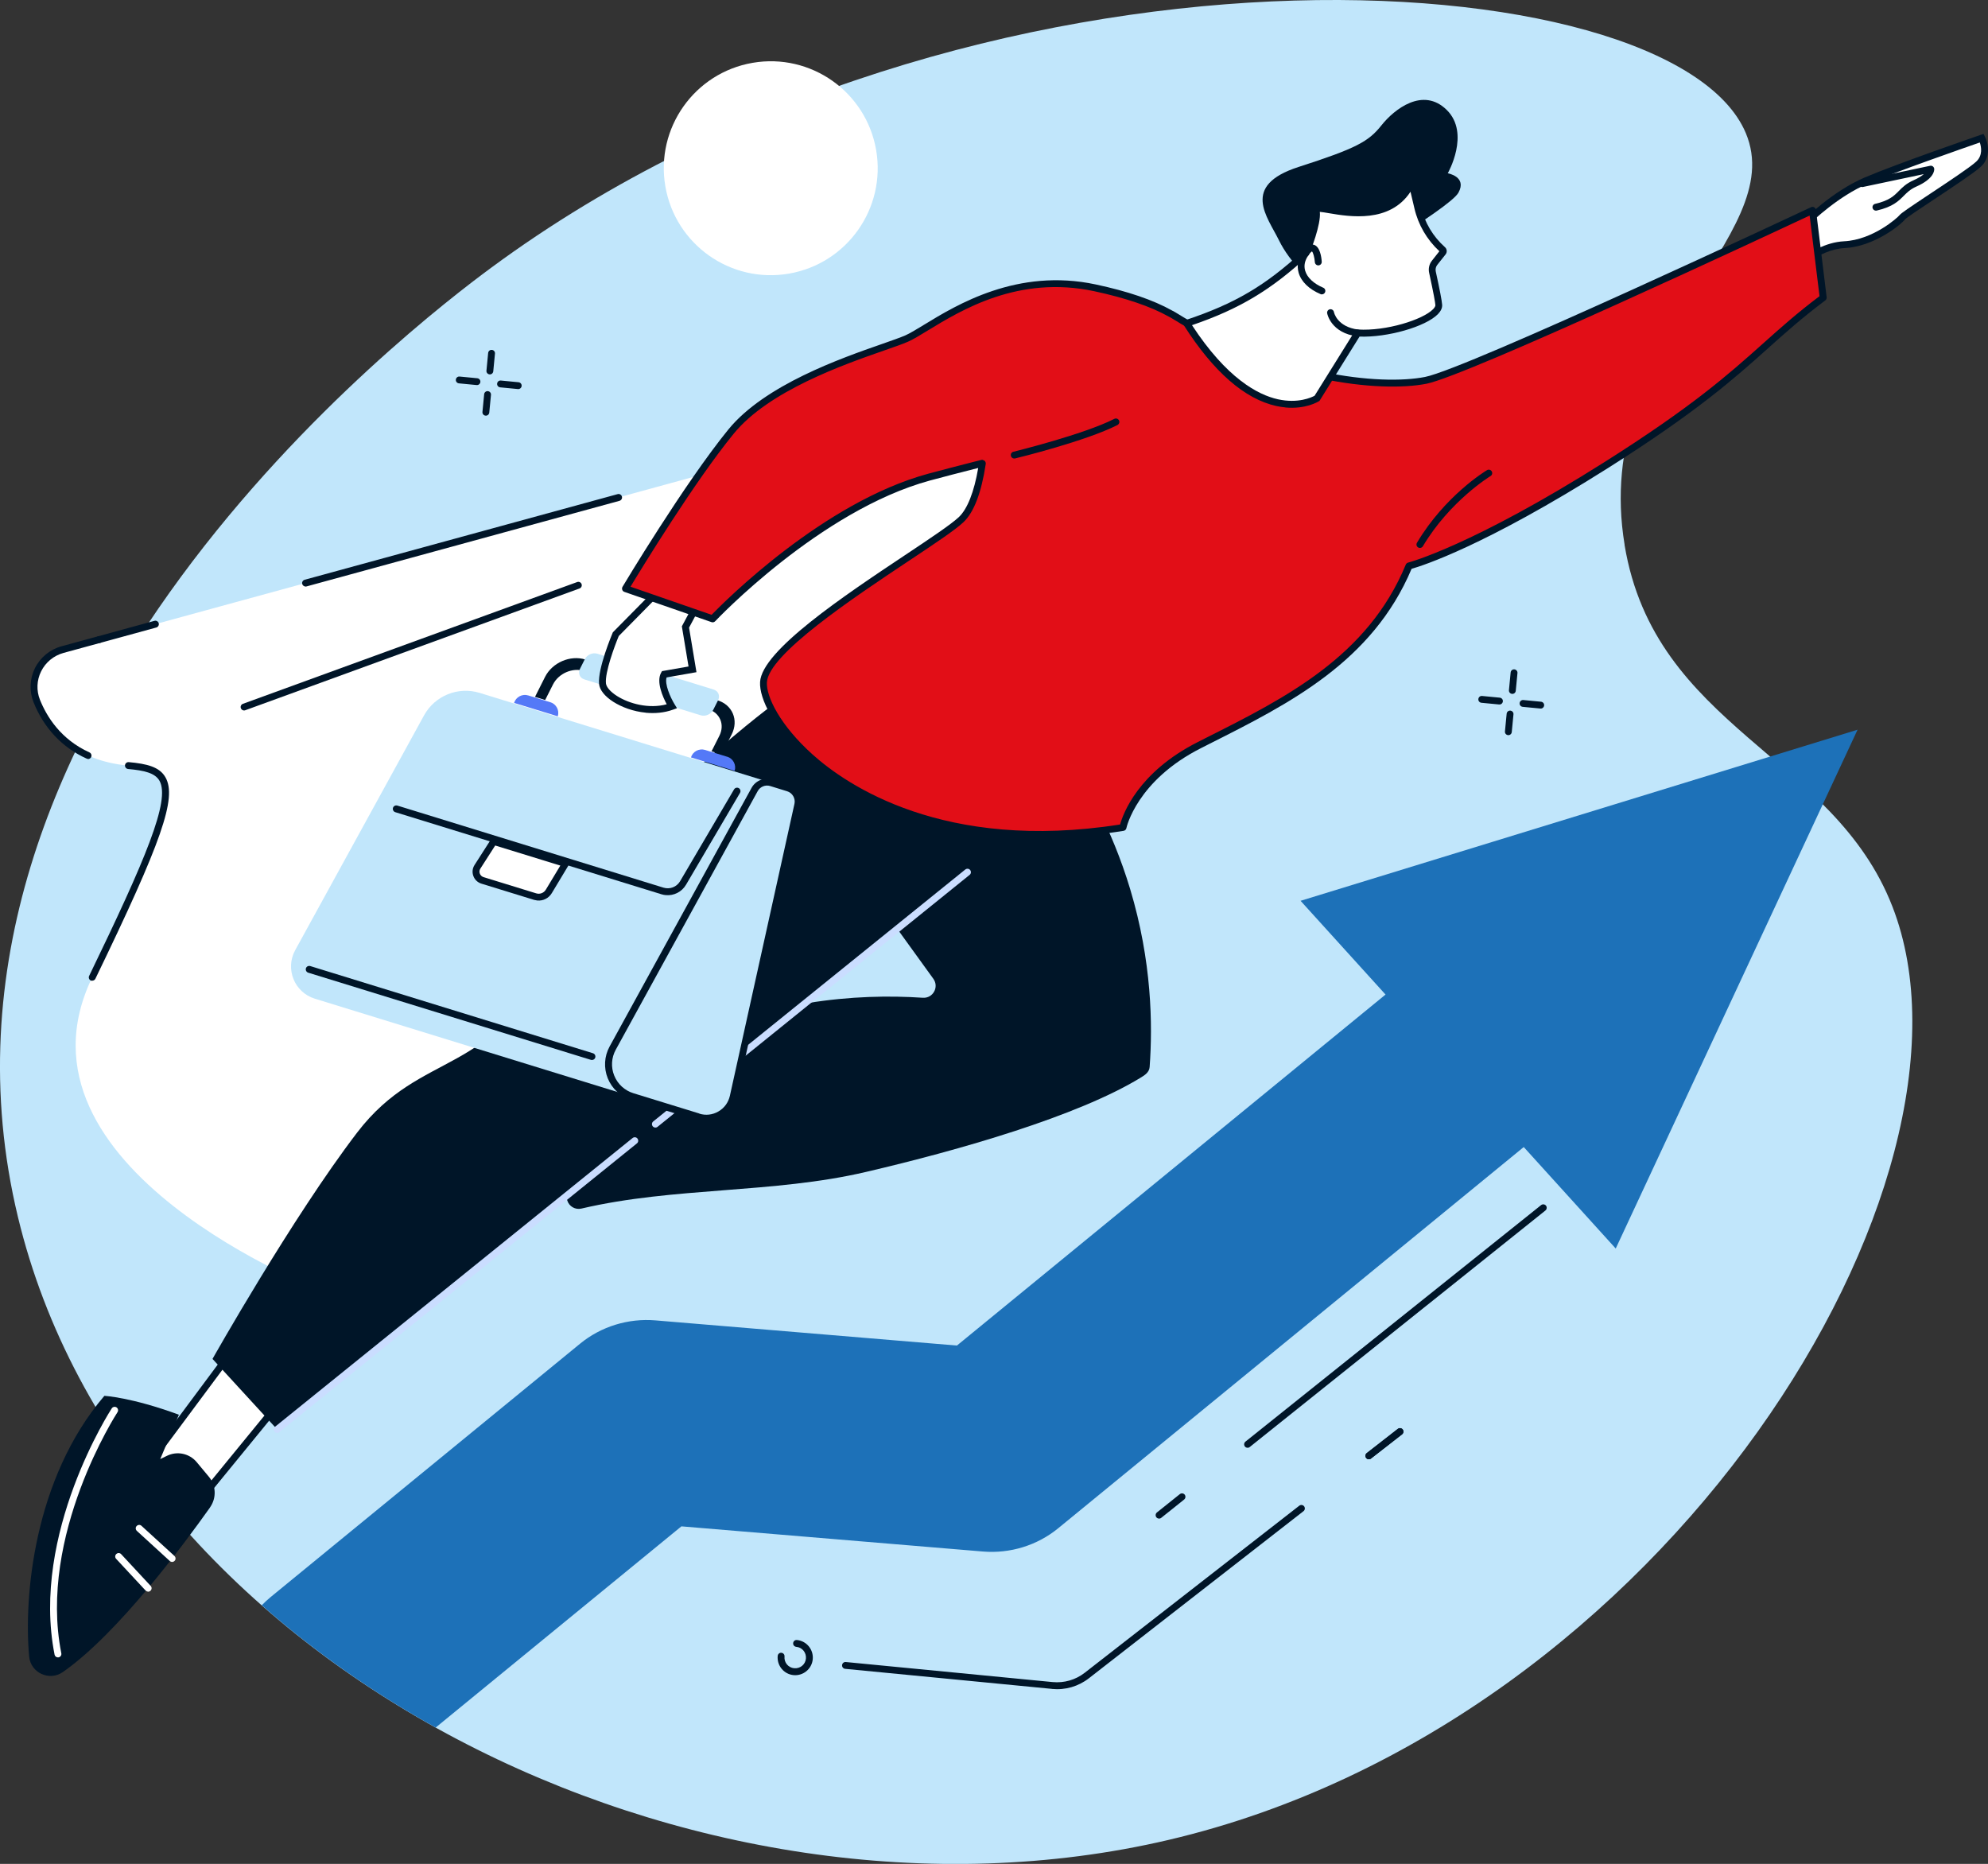 <?xml version="1.0" encoding="UTF-8"?> <svg xmlns="http://www.w3.org/2000/svg" viewBox="0 0 303.48 284.53"><rect x="0" y="0" width="303.48" height="284.53" fill="#333333" stroke="none"/> <defs> <style>.d{fill:#fff;}.e{fill:#caddff;}.f{fill:#5479f7;}.g{fill:#c1e6fb;}.h{fill:#1d71b8;}.i{fill:#001528;}.j{fill:#e20e17;}</style> </defs> <g id="a"></g> <g id="b"> <g id="c"> <g> <path class="g" d="M248.01,83.18c-5.18-31.16,25.2-46.9,18.5-62.86-11.23-26.74-117.95-33.73-191.57,20.58C63.4,49.41-15.57,109.76,2.74,185.78c16.56,68.77,103.51,112.02,175.67,95.08,76.17-17.89,126.71-100.7,110.48-142.47-9.04-23.26-36.24-27.25-40.89-55.2Z"></path> <path class="d" d="M120.43,41.77c-8.88,1.53-17.33-4.43-18.86-13.32-1.53-8.88,4.43-17.33,13.32-18.86,8.88-1.53,17.33,4.43,18.86,13.32,1.53,8.88-4.43,17.33-13.32,18.86Z"></path> <g> <polygon class="h" points="246.65 190.59 198.54 137.51 283.57 111.39 246.65 190.59"></polygon> <path class="h" d="M239.45,149.21c-5.65-6.57-15.66-7.45-22.36-1.96l-71.01,58.15-46.01-3.84c-4.17-.35-8.31,.93-11.51,3.55l-47.23,38.67c-.49,.4-.94,.83-1.37,1.27,8.03,7.07,16.97,13.33,26.55,18.66l37.51-30.71,46.01,3.84c4.17,.35,8.31-.93,11.51-3.55l76.01-62.24c6.7-5.49,7.55-15.26,1.9-21.83Z"></path> </g> <g> <g> <path class="d" d="M9.55,99.15L182.84,51.74,49.4,197.17S-.02,178.31,14.08,149.19c14.1-29.11,13.59-31.6,5.52-32.32-7.98-.71-12.11-5.17-13.99-9.87-1.31-3.26,.56-6.92,3.94-7.85Z"></path> <path class="i" d="M46.6,89.53c-.21-.02-.4-.17-.46-.38-.08-.28,.09-.57,.37-.65l47.78-13.07c.28-.08,.57,.09,.65,.37,.08,.28-.09,.57-.37,.65l-47.78,13.07c-.06,.02-.13,.02-.19,.02Z"></path> <path class="i" d="M15.1,98.15c-.21-.02-.4-.17-.46-.38-.08-.28,.09-.57,.37-.65l8.57-2.35c.28-.08,.57,.09,.65,.37,.08,.28-.09,.57-.37,.65l-8.57,2.35c-.06,.02-.13,.02-.19,.02Z"></path> <path class="i" d="M13.39,115.84c-.06,0-.11-.02-.17-.04-3.72-1.68-6.52-4.66-8.1-8.6-.67-1.68-.59-3.57,.21-5.2,.82-1.65,2.31-2.87,4.08-3.35l5.6-1.53c.28-.08,.57,.09,.65,.37,.08,.28-.09,.57-.37,.65l-5.6,1.53c-1.48,.41-2.73,1.43-3.41,2.81-.68,1.36-.74,2.94-.18,4.34,1.03,2.57,3.18,6.05,7.56,8.04,.26,.12,.38,.43,.26,.7-.1,.21-.31,.33-.53,.31Z"></path> <path class="i" d="M14.03,149.72c-.06,0-.12-.02-.18-.05-.26-.13-.37-.44-.24-.7,8.62-17.8,12.42-26.79,10.74-29.78-.68-1.2-2.34-1.58-4.79-1.8-.29-.03-.5-.28-.48-.57,.03-.29,.28-.5,.57-.48,2.79,.25,4.71,.73,5.61,2.32,1.77,3.13-.53,9.74-10.7,30.75-.1,.2-.31,.31-.52,.29Z"></path> <path class="i" d="M37.21,108.45c-.2-.02-.37-.15-.44-.34-.1-.27,.04-.57,.31-.67l51.03-18.59c.27-.1,.57,.04,.67,.31,.1,.27-.04,.57-.31,.67l-51.03,18.59c-.08,.03-.15,.04-.23,.03Z"></path> </g> <g> <path class="i" d="M161.7,114.03c.25,.13,.46,.33,.63,.56,3.29,4.74,7.39,11.82,10.19,21.11,3.33,11.06,3.45,20.75,2.98,27.18-.06,.8-.72,1.24-1.41,1.65-9.62,5.87-27.64,11.04-41.9,14.37-14.18,3.32-29.25,2.27-43.43,5.59-.93,.22-1.88-.32-2.16-1.23-1.03-3.28-2.06-6.55-3.09-9.83-.22-.71,0-1.47,.57-1.95,6.87-5.81,20.21-15.27,39.17-18.35,6.56-1.07,12.54-1.16,17.63-.82,1.55,.1,2.51-1.64,1.6-2.9l-9.93-13.74c-.57-.79-.41-1.9,.36-2.49h.02c13.66-10.54,16.45-20,23.67-20.39,1.16-.06,2.92,.09,5.12,1.25Z"></path> <g> <g> <polygon class="d" points="42.26 214.6 27.67 232.45 22.98 222.96 36.08 205.35 42.26 214.6"></polygon> <path class="i" d="M27.62,232.97h0c-.18-.02-.33-.13-.41-.29l-4.69-9.48c-.09-.18-.07-.39,.05-.55l13.1-17.61c.1-.14,.26-.22,.43-.21,.17,0,.33,.09,.42,.23l6.18,9.25c.13,.19,.12,.45-.03,.62l-14.59,17.85c-.11,.14-.28,.21-.46,.19Zm-4.03-9.95l4.19,8.46,13.83-16.91-5.55-8.31-12.46,16.76Z"></path> </g> <path class="i" d="M32.08,230.09c-4,5.63-14.03,19.24-22.48,25.15-2.06,1.44-4.92,.13-5.15-2.37-.83-8.97,.66-27.11,11.48-39.79,0,0,4.1,.2,11.38,2.88l-2.85,6.77,1.03-.5c1.56-.76,3.43-.36,4.54,.97l1.85,2.22c1.12,1.34,1.19,3.26,.18,4.68Z"></path> <path class="d" d="M8.79,253c-.22-.02-.42-.19-.46-.42-3.66-18.49,8.61-37.4,8.73-37.59,.16-.24,.49-.31,.73-.15,.24,.16,.31,.49,.15,.73-.12,.19-12.16,18.75-8.58,36.81,.06,.28-.13,.56-.41,.62-.05,.01-.1,.01-.15,0Z"></path> <path class="d" d="M26.22,238.43c-.11-.01-.22-.06-.3-.14l-5.03-4.6c-.21-.2-.23-.53-.03-.74,.2-.21,.53-.23,.74-.03l5.03,4.6c.21,.2,.23,.53,.03,.74-.12,.13-.28,.18-.44,.17Z"></path> <path class="d" d="M22.56,242.96c-.12-.01-.24-.07-.33-.16l-4.5-4.84c-.2-.21-.19-.54,.03-.74s.54-.19,.74,.03l4.5,4.84c.2,.21,.19,.54-.03,.74-.11,.11-.26,.15-.41,.14Z"></path> </g> <path class="i" d="M32.44,207.44l9.88,10.77,124.3-100.36s-21.97-21.84-48.75-10.18c0,0-25.13,18.54-33.8,37.8-8.67,19.25-19.65,14.47-29.56,27.43-9.91,12.97-22.07,34.54-22.07,34.54Z"></path> <path class="e" d="M113.33,161.36c-.14-.01-.27-.08-.36-.19-.18-.23-.15-.56,.08-.74l34.31-27.7c.23-.18,.56-.15,.74,.08,.18,.23,.15,.56-.08,.74l-34.31,27.7c-.11,.09-.25,.13-.38,.11Z"></path> <path class="e" d="M100,172.12c-.14-.01-.27-.08-.36-.19-.18-.23-.15-.56,.08-.74l5.66-4.57c.23-.18,.56-.15,.74,.08,.18,.23,.15,.56-.08,.74l-5.66,4.57c-.11,.09-.25,.13-.38,.11Z"></path> <path class="e" d="M42.26,218.73c-.14-.01-.27-.08-.36-.19-.18-.23-.15-.56,.08-.74l54.59-44.08c.23-.18,.56-.15,.74,.08,.18,.23,.15,.56-.08,.74l-54.59,44.08c-.11,.09-.25,.13-.38,.11Z"></path> </g> <g> <g> <path class="d" d="M275.56,34.12s4.32-4.42,9.33-6.55c5.01-2.13,17.63-6.48,17.63-6.48,0,0,1.24,2.36-.49,3.96-1.73,1.6-11.19,7.51-11.65,8.11-.46,.6-4.4,3.96-8.83,4.18-4.43,.22-7.76,4.03-7.76,4.03l1.76-7.26Z"></path> <path class="i" d="M272.78,43.34l2.31-9.49,.1-.1c.18-.18,4.45-4.52,9.5-6.67,4.97-2.12,17.54-6.45,17.67-6.49l.43-.15,.21,.4c.49,.94,1,3.11-.59,4.59-.98,.91-4.28,3.09-7.18,5.02-1.95,1.29-4.17,2.76-4.42,3.04-.63,.82-4.71,4.15-9.21,4.38-4.16,.21-7.36,3.81-7.39,3.85l-1.41,1.62Zm3.26-8.95l-1.31,5.38c1.42-1.19,3.86-2.79,6.8-2.94,4.39-.22,8.15-3.6,8.44-3.98,.24-.31,1.47-1.14,4.66-3.26,2.73-1.81,6.13-4.06,7.05-4.92,1.03-.95,.77-2.26,.55-2.92-2.33,.81-12.74,4.43-17.13,6.3-4.44,1.89-8.39,5.67-9.06,6.33Z"></path> </g> <path class="i" d="M286.32,32.15c-.22-.02-.41-.18-.46-.4-.07-.28,.11-.57,.39-.63,2.16-.5,2.87-1.21,3.62-1.97,.56-.56,1.13-1.14,2.24-1.63,.77-.34,1.26-.67,1.57-.94l-9.28,1.96c-.28,.06-.56-.12-.62-.41-.06-.28,.12-.56,.41-.62l10.45-2.2c.15-.03,.3,0,.42,.09,.12,.09,.2,.23,.21,.38,.02,.24-.03,1.51-2.73,2.7-.92,.41-1.41,.9-1.92,1.41-.82,.82-1.67,1.68-4.12,2.25-.06,.01-.11,.02-.17,.01Z"></path> <path class="j" d="M171.41,126.32s1.49-7.45,11.7-12.6c12.63-6.37,25.89-12.64,31.97-27.33,0,0,9.54-2.4,30.12-15.41,20.58-13.01,22.77-17.79,33.11-25.54l-1.63-13.33s-52.49,24.66-59.04,25.95c-6.55,1.29-22.68-.07-38.56-9.97-6.75-4.21-28.52,13.76-28.52,13.76,0,0,.24,13.58-3.84,17.45-4.08,3.88-29.84,18.34-30.18,24.82-.34,6.49,16.91,28.28,54.87,22.19Z"></path> <g> <g> <path class="f" d="M84.01,107.2l-3.37-1.04c-.91-.28-1.88,.23-2.16,1.14l6.67,2.05c.28-.91-.23-1.88-1.14-2.16Z"></path> <path class="f" d="M111.01,115.52l-3.37-1.04c-.91-.28-1.88,.23-2.16,1.14l6.67,2.05c.28-.91-.23-1.88-1.14-2.16Z"></path> <path class="i" d="M110.16,115.16l1.54-3.06c1.09-2.17,.12-4.5-2.17-5.2l-20.2-6.23c-2.29-.71-5.02,.48-6.12,2.65l-1.54,3.06,1.55,.48,1.2-2.38c.85-1.69,2.98-2.61,4.76-2.06l18.95,5.84c1.78,.55,2.54,2.36,1.69,4.05l-1.2,2.38,1.55,.48Z"></path> <path class="g" d="M108.94,105.26l-17.75-5.47c-.72-.22-1.57,.15-1.91,.83l-.74,1.47c-.34,.68-.04,1.41,.68,1.63l17.75,5.47c.72,.22,1.57-.15,1.91-.83l.74-1.47c.34-.68,.04-1.41-.68-1.63Z"></path> </g> <path class="g" d="M99.95,168.45l-51.89-16c-3.12-.96-4.56-4.54-3-7.4l19.67-35.84c1.65-3.01,5.2-4.45,8.49-3.44l44.51,13.72-17.78,48.95Z"></path> <g> <path class="g" d="M106.6,170.5l-10.07-3.1c-3.12-.96-4.56-4.54-3-7.4l21.67-39.48c.49-.9,1.55-1.33,2.53-1.02l2.59,.8c1.07,.33,1.71,1.43,1.47,2.53l-9.86,44.58c-.53,2.39-2.99,3.82-5.33,3.1Z"></path> <path class="i" d="M107.37,171.19c-.31-.03-.62-.09-.93-.19h0l-10.07-3.1c-1.64-.5-2.94-1.7-3.59-3.29-.64-1.59-.54-3.36,.28-4.86l21.67-39.48c.61-1.11,1.93-1.65,3.14-1.27l2.59,.8c1.33,.41,2.13,1.79,1.83,3.14l-9.86,44.58c-.28,1.28-1.1,2.4-2.23,3.06-.86,.5-1.86,.71-2.83,.62Zm-.62-1.19c.99,.31,2.03,.19,2.93-.34,.9-.52,1.51-1.37,1.74-2.38l9.86-44.58c.18-.82-.31-1.66-1.11-1.91l-2.59-.8c-.74-.23-1.54,.1-1.91,.77l-21.67,39.48c-.67,1.22-.76,2.67-.23,3.96,.52,1.29,1.59,2.27,2.92,2.68l10.07,3.1Z"></path> </g> <path class="i" d="M101.62,136.64c-.22-.02-.43-.06-.65-.13l-40.63-12.53c-.28-.09-.43-.38-.35-.66,.09-.28,.38-.43,.66-.35l40.63,12.53c.98,.3,2.02-.1,2.54-.98l8.24-14.02c.15-.25,.47-.33,.72-.19,.25,.15,.33,.47,.19,.72l-8.24,14.02c-.65,1.11-1.87,1.71-3.1,1.59Z"></path> <g> <path class="d" d="M86.33,131.82l-2.55,4.24c-.42,.72-1.29,1.05-2.08,.81l-8.05-2.48c-.88-.27-1.25-1.3-.76-2.07l2.48-3.87,10.96,3.38Z"></path> <path class="i" d="M82.01,137.46c-.16-.02-.31-.05-.47-.09l-8.05-2.48c-.58-.18-1.02-.6-1.23-1.17-.21-.57-.14-1.18,.19-1.69l2.48-3.87c.13-.2,.37-.29,.6-.22l10.96,3.38c.15,.05,.28,.16,.34,.31,.06,.15,.04,.32-.04,.46l-2.55,4.24c-.47,.79-1.34,1.22-2.22,1.13Zm-6.41-8.4l-2.27,3.54c-.15,.23-.18,.51-.08,.76,.09,.25,.3,.45,.55,.53l8.05,2.48c.57,.18,1.18-.06,1.48-.57l2.21-3.67-9.94-3.06Z"></path> </g> <path class="i" d="M90.31,161.81s-.07-.01-.1-.02l-43.16-13.31c-.28-.09-.43-.38-.35-.66s.38-.43,.66-.35l43.16,13.31c.28,.09,.43,.38,.35,.66-.07,.24-.31,.39-.55,.37Z"></path> </g> <g> <path class="d" d="M101.27,89.45l-7.27,7.37s-2.24,5.3-2.03,7.54c.21,2.24,5.98,5.13,10.59,3.47,0,0-2.06-3.36-1.16-4.89l4.32-.76-1.08-6.47,2.08-3.89-5.45-2.37Z"></path> <path class="i" d="M98.57,108.79c-1.89-.18-3.66-.84-4.95-1.66-1.31-.84-2.08-1.81-2.17-2.73-.22-2.35,1.98-7.57,2.07-7.79l.04-.09,7.59-7.69,6.31,2.74-2.27,4.24,1.13,6.8-4.56,.8c-.32,1.01,.56,3.03,1.25,4.15l.34,.55-.61,.22c-1.35,.49-2.79,.6-4.17,.47Zm-4.12-11.68c-.63,1.52-2.11,5.5-1.95,7.19,.05,.58,.68,1.3,1.68,1.94,1.87,1.19,4.88,2,7.6,1.27-.59-1.11-1.65-3.46-.84-4.85l.12-.21,4.05-.71-1.02-6.13,1.9-3.55-4.6-2-6.94,7.04Z"></path> </g> <path class="j" d="M182.84,51.74s-1.22-4.7-15.71-7.79c-14.5-3.09-24.81,6.01-28.74,7.75-3.93,1.73-20.02,5.88-26.82,14.21-6.8,8.34-16.12,23.95-16.12,23.95l13.31,4.62s15.89-16.96,33.04-21.63c17.15-4.67,39.81-8.56,41.04-21.11Z"></path> <path class="i" d="M151.98,127.6c-3.61-.35-7.07-.99-10.38-1.93-8.97-2.53-14.88-6.69-18.26-9.72-5.24-4.71-7.45-9.34-7.31-11.84,.25-4.8,12.9-13.22,22.13-19.37,3.77-2.51,7.02-4.68,8.22-5.81,1.3-1.24,2.32-3.82,2.95-7.49l-.25,.06c-2.48,.63-4.82,1.23-7.11,1.85-16.81,4.58-32.63,21.31-32.79,21.48-.14,.15-.36,.21-.56,.14l-13.31-4.62c-.15-.05-.27-.17-.32-.32s-.04-.31,.04-.45c.09-.16,9.42-15.74,16.16-24.02,5.55-6.8,17.19-10.87,23.45-13.05,1.56-.55,2.8-.98,3.56-1.31,.72-.32,1.67-.9,2.87-1.63,4.98-3.04,14.25-8.7,26.19-6.15,4.89,1.04,8.81,2.38,11.66,3.98,.17,.08,.32,.16,.45,.24,15.57,9.71,31.36,11.24,38.18,9.9,6.41-1.26,58.39-25.66,58.92-25.91,.15-.07,.33-.07,.48,.02s.25,.23,.27,.4l1.63,13.33c.02,.19-.06,.37-.21,.48-3.54,2.65-6.11,4.95-8.82,7.38-5.05,4.52-10.78,9.63-24.32,18.19-18.83,11.9-28.34,14.93-30.01,15.4-6,14.21-18.64,20.57-30.86,26.72l-1.26,.64c-9.84,4.96-11.41,12.16-11.42,12.23-.04,.21-.22,.38-.43,.41-6.86,1.1-13.39,1.35-19.51,.76Zm-1.97-57.38c.11,.01,.22,.06,.3,.13,.13,.12,.19,.29,.17,.47-.66,4.38-1.8,7.37-3.39,8.88-1.26,1.2-4.39,3.28-8.36,5.92-8.54,5.68-21.44,14.28-21.66,18.55-.11,2.18,2.02,6.55,6.97,11,5.15,4.63,20.01,14.91,46.95,10.69,.44-1.59,2.72-7.98,11.89-12.6l1.26-.64c12.12-6.1,24.66-12.4,30.46-26.43,.06-.15,.2-.27,.36-.31,.09-.02,9.73-2.55,29.97-15.34,13.46-8.51,18.91-13.37,24.18-18.08,2.67-2.39,5.2-4.65,8.65-7.25l-1.51-12.31c-6.35,2.98-52.29,24.46-58.5,25.68-6.98,1.37-23.11-.17-38.94-10.04-.1-.06-.21-.12-.35-.19-.01,0-.03-.01-.04-.02-2.76-1.55-6.59-2.85-11.39-3.88-11.53-2.46-20.23,2.85-25.43,6.02-1.23,.75-2.21,1.35-2.99,1.69-.8,.35-2.05,.79-3.64,1.34-6.16,2.15-17.63,6.15-22.98,12.72-5.98,7.33-14.02,20.49-15.74,23.34l12.38,4.29c2.06-2.12,17.08-17.18,33.04-21.53,2.3-.63,4.64-1.22,7.13-1.86l1.03-.26c.06-.02,.12-.02,.18-.01Z"></path> <path class="i" d="M216.71,83.64c-.07,0-.15-.03-.22-.07-.25-.15-.33-.47-.18-.72,4.28-7.18,10.43-10.93,10.69-11.08,.25-.15,.57-.07,.72,.18,.15,.25,.07,.57-.18,.72-.06,.04-6.19,3.77-10.33,10.72-.11,.18-.31,.27-.5,.25Z"></path> <path class="i" d="M154.78,69.99c-.22-.02-.41-.18-.46-.4-.07-.28,.1-.57,.39-.63,.11-.03,10.71-2.63,15.4-5.02,.26-.13,.57-.03,.71,.23,.13,.26,.03,.57-.23,.71-4.79,2.44-15.18,5-15.62,5.1-.06,.01-.12,.02-.18,.01Z"></path> </g> <g> <path class="i" d="M203.04,42.49l-2.97,.21s-3.06-2.42-4.83-6.02c-1.76-3.6-5.87-8.33,2.98-11.19,8.85-2.85,10.71-3.89,12.66-6.35,1.95-2.46,6.35-5.94,9.98-2.35,3.63,3.59,.15,9.66,.15,9.66,0,0,2.98,.51,1.63,2.96-1.34,2.45-19.61,13.09-19.61,13.09Z"></path> <g> <path class="d" d="M220.28,38.49c.09-.12,.07-.28-.04-.38-1.9-1.7-3.24-3.94-3.82-6.42-.53-2.26-.92-3.86-.92-3.86-3.82,8.26-15.11,2.7-14.61,4.28,.49,1.58-1.54,6.5-1.54,6.5-5.41,5.01-10.15,8.05-18.18,10.73,10.93,17.17,19.9,11.45,19.9,11.45l6.21-9.97c5.27,.33,12.53-2.31,12.37-4.28-.06-.69-.44-2.62-.96-4.99-.11-.51,.01-1.05,.34-1.46l1.27-1.6Z"></path> <path class="i" d="M196.2,62.19c-.43-.04-.88-.11-1.35-.21-4.85-1.07-9.61-5.23-14.14-12.34l-.36-.57,.64-.21c7.49-2.49,12.19-5.26,17.91-10.54,.76-1.86,1.8-5.04,1.48-6.04-.08-.26-.03-.52,.13-.7,.37-.42,1.05-.31,2.54-.06,3.29,.56,9.43,1.59,11.97-3.9l.63-1.37,.35,1.47s.38,1.59,.92,3.86c.56,2.39,1.83,4.52,3.66,6.15,.32,.28,.36,.76,.1,1.1l-1.27,1.6c-.23,.29-.31,.66-.23,1.02,.6,2.75,.92,4.4,.97,5.06,.04,.48-.18,.96-.64,1.44-1.9,1.94-7.74,3.59-11.97,3.43l-6.11,9.81-.1,.06c-.09,.06-2.01,1.25-5.14,.95Zm-14.24-12.56c5.3,8.11,10.05,10.64,13.12,11.32,3.09,.68,5.15-.29,5.6-.54l6.31-10.13,.31,.02c4.28,.27,9.88-1.48,11.47-3.1,.23-.24,.36-.46,.35-.62-.03-.41-.23-1.6-.95-4.92-.15-.67,.01-1.36,.44-1.89l1.12-1.42c-1.9-1.76-3.22-4.01-3.81-6.54-.24-1.01-.45-1.88-.6-2.54-3.17,4.84-9.34,3.8-12.42,3.28-.51-.09-1.07-.18-1.42-.21,.21,1.93-1.43,5.99-1.64,6.48l-.04,.11-.08,.08c-5.64,5.22-10.5,8.15-17.73,10.62Z"></path> </g> <path class="i" d="M201.75,44.94c-.05,0-.1-.02-.15-.04-1.78-.75-2.97-1.91-3.36-3.28-.31-1.09-.08-2.24,.68-3.31,.21-.29,.83-1.18,1.64-.95,.95,.27,1.17,1.9,1.21,2.59,.02,.29-.2,.54-.49,.56-.29,.02-.54-.2-.56-.49-.05-.71-.26-1.48-.44-1.64-.06,.03-.23,.14-.51,.53-.58,.81-.76,1.62-.53,2.41,.3,1.04,1.3,1.98,2.76,2.6,.27,.11,.39,.42,.28,.69-.09,.22-.31,.34-.53,.32Z"></path> <path class="i" d="M207.22,51.35h-.02c-4.01-.52-4.58-3.41-4.6-3.53-.05-.29,.14-.56,.42-.61,.28-.05,.56,.14,.61,.42,.02,.1,.49,2.26,3.7,2.68,.29,.04,.49,.3,.45,.59-.04,.28-.29,.48-.57,.46Z"></path> </g> </g> <g> <path class="i" d="M208.91,222.76c-.14-.01-.27-.08-.36-.2-.18-.23-.14-.56,.09-.74l4.75-3.7c.23-.18,.56-.14,.74,.09,.18,.23,.14,.56-.09,.74l-4.75,3.7c-.11,.09-.24,.12-.37,.11Z"></path> <path class="i" d="M208.91,222.76c-.14-.01-.27-.08-.36-.2-.18-.23-.14-.56,.09-.74l4.75-3.7c.23-.18,.56-.14,.74,.09,.18,.23,.14,.56-.09,.74l-4.75,3.7c-.11,.09-.24,.12-.37,.11Z"></path> <path class="i" d="M160.58,257.81l-31.56-3.06c-.29-.03-.5-.28-.47-.57s.28-.5,.57-.47l31.56,3.06c1.77,.17,3.51-.33,4.91-1.42l32.75-25.5c.23-.18,.56-.14,.74,.09,.18,.23,.14,.56-.09,.74l-32.75,25.5c-1.61,1.26-3.62,1.84-5.66,1.64Z"></path> <path class="i" d="M190.4,221c-.14-.01-.27-.08-.36-.19-.18-.23-.14-.56,.08-.74l45.14-36.11c.23-.18,.56-.14,.74,.08,.18,.23,.14,.56-.08,.74l-45.14,36.11c-.11,.09-.25,.13-.38,.11Z"></path> <path class="i" d="M176.89,231.81c-.14-.01-.27-.08-.36-.19-.18-.23-.14-.56,.08-.74l3.5-2.8c.23-.18,.56-.14,.74,.08,.18,.23,.14,.56-.08,.74l-3.5,2.8c-.11,.09-.25,.13-.38,.11Z"></path> <path class="i" d="M121.14,255.71c-1.48-.14-2.56-1.46-2.42-2.94,.03-.29,.28-.5,.57-.47s.5,.28,.47,.57c-.09,.9,.57,1.71,1.48,1.79s1.71-.57,1.79-1.48-.57-1.71-1.48-1.79c-.29-.03-.5-.28-.47-.57s.28-.5,.57-.47c1.48,.14,2.56,1.46,2.42,2.94s-1.46,2.56-2.94,2.42Z"></path> <g> <path class="i" d="M230.82,105.92c-.29-.03-.5-.28-.47-.57l.26-2.7c.03-.29,.28-.5,.57-.47s.5,.28,.47,.57l-.26,2.7c-.03,.29-.28,.5-.57,.47Z"></path> <path class="i" d="M230.21,112.22c-.29-.03-.5-.28-.47-.57l.26-2.7c.03-.29,.28-.5,.57-.47s.5,.28,.47,.57l-.26,2.7c-.03,.29-.28,.5-.57,.47Z"></path> <path class="i" d="M228.85,107.54l-2.7-.26c-.29-.03-.5-.28-.47-.57s.28-.5,.57-.47l2.7,.26c.29,.03,.5,.28,.47,.57s-.28,.5-.57,.47Z"></path> <path class="i" d="M235.15,108.16l-2.7-.26c-.29-.03-.5-.28-.47-.57s.28-.5,.57-.47l2.7,.26c.29,.03,.5,.28,.47,.57s-.28,.5-.57,.47Z"></path> </g> <g> <path class="i" d="M74.73,57.15c-.29-.03-.5-.28-.47-.57l.26-2.7c.03-.29,.28-.5,.57-.47s.5,.28,.47,.57l-.26,2.7c-.03,.29-.28,.5-.57,.47Z"></path> <path class="i" d="M74.12,63.45c-.29-.03-.5-.28-.47-.57l.26-2.7c.03-.29,.28-.5,.57-.47s.5,.28,.47,.57l-.26,2.7c-.03,.29-.28,.5-.57,.47Z"></path> <path class="i" d="M72.76,58.78l-2.7-.26c-.29-.03-.5-.28-.47-.57s.28-.5,.57-.47l2.7,.26c.29,.03,.5,.28,.47,.57s-.28,.5-.57,.47Z"></path> <path class="i" d="M79.06,59.39l-2.7-.26c-.29-.03-.5-.28-.47-.57s.28-.5,.57-.47l2.7,.26c.29,.03,.5,.28,.47,.57s-.28,.5-.57,.47Z"></path> </g> </g> </g> </g> </g> </svg> 